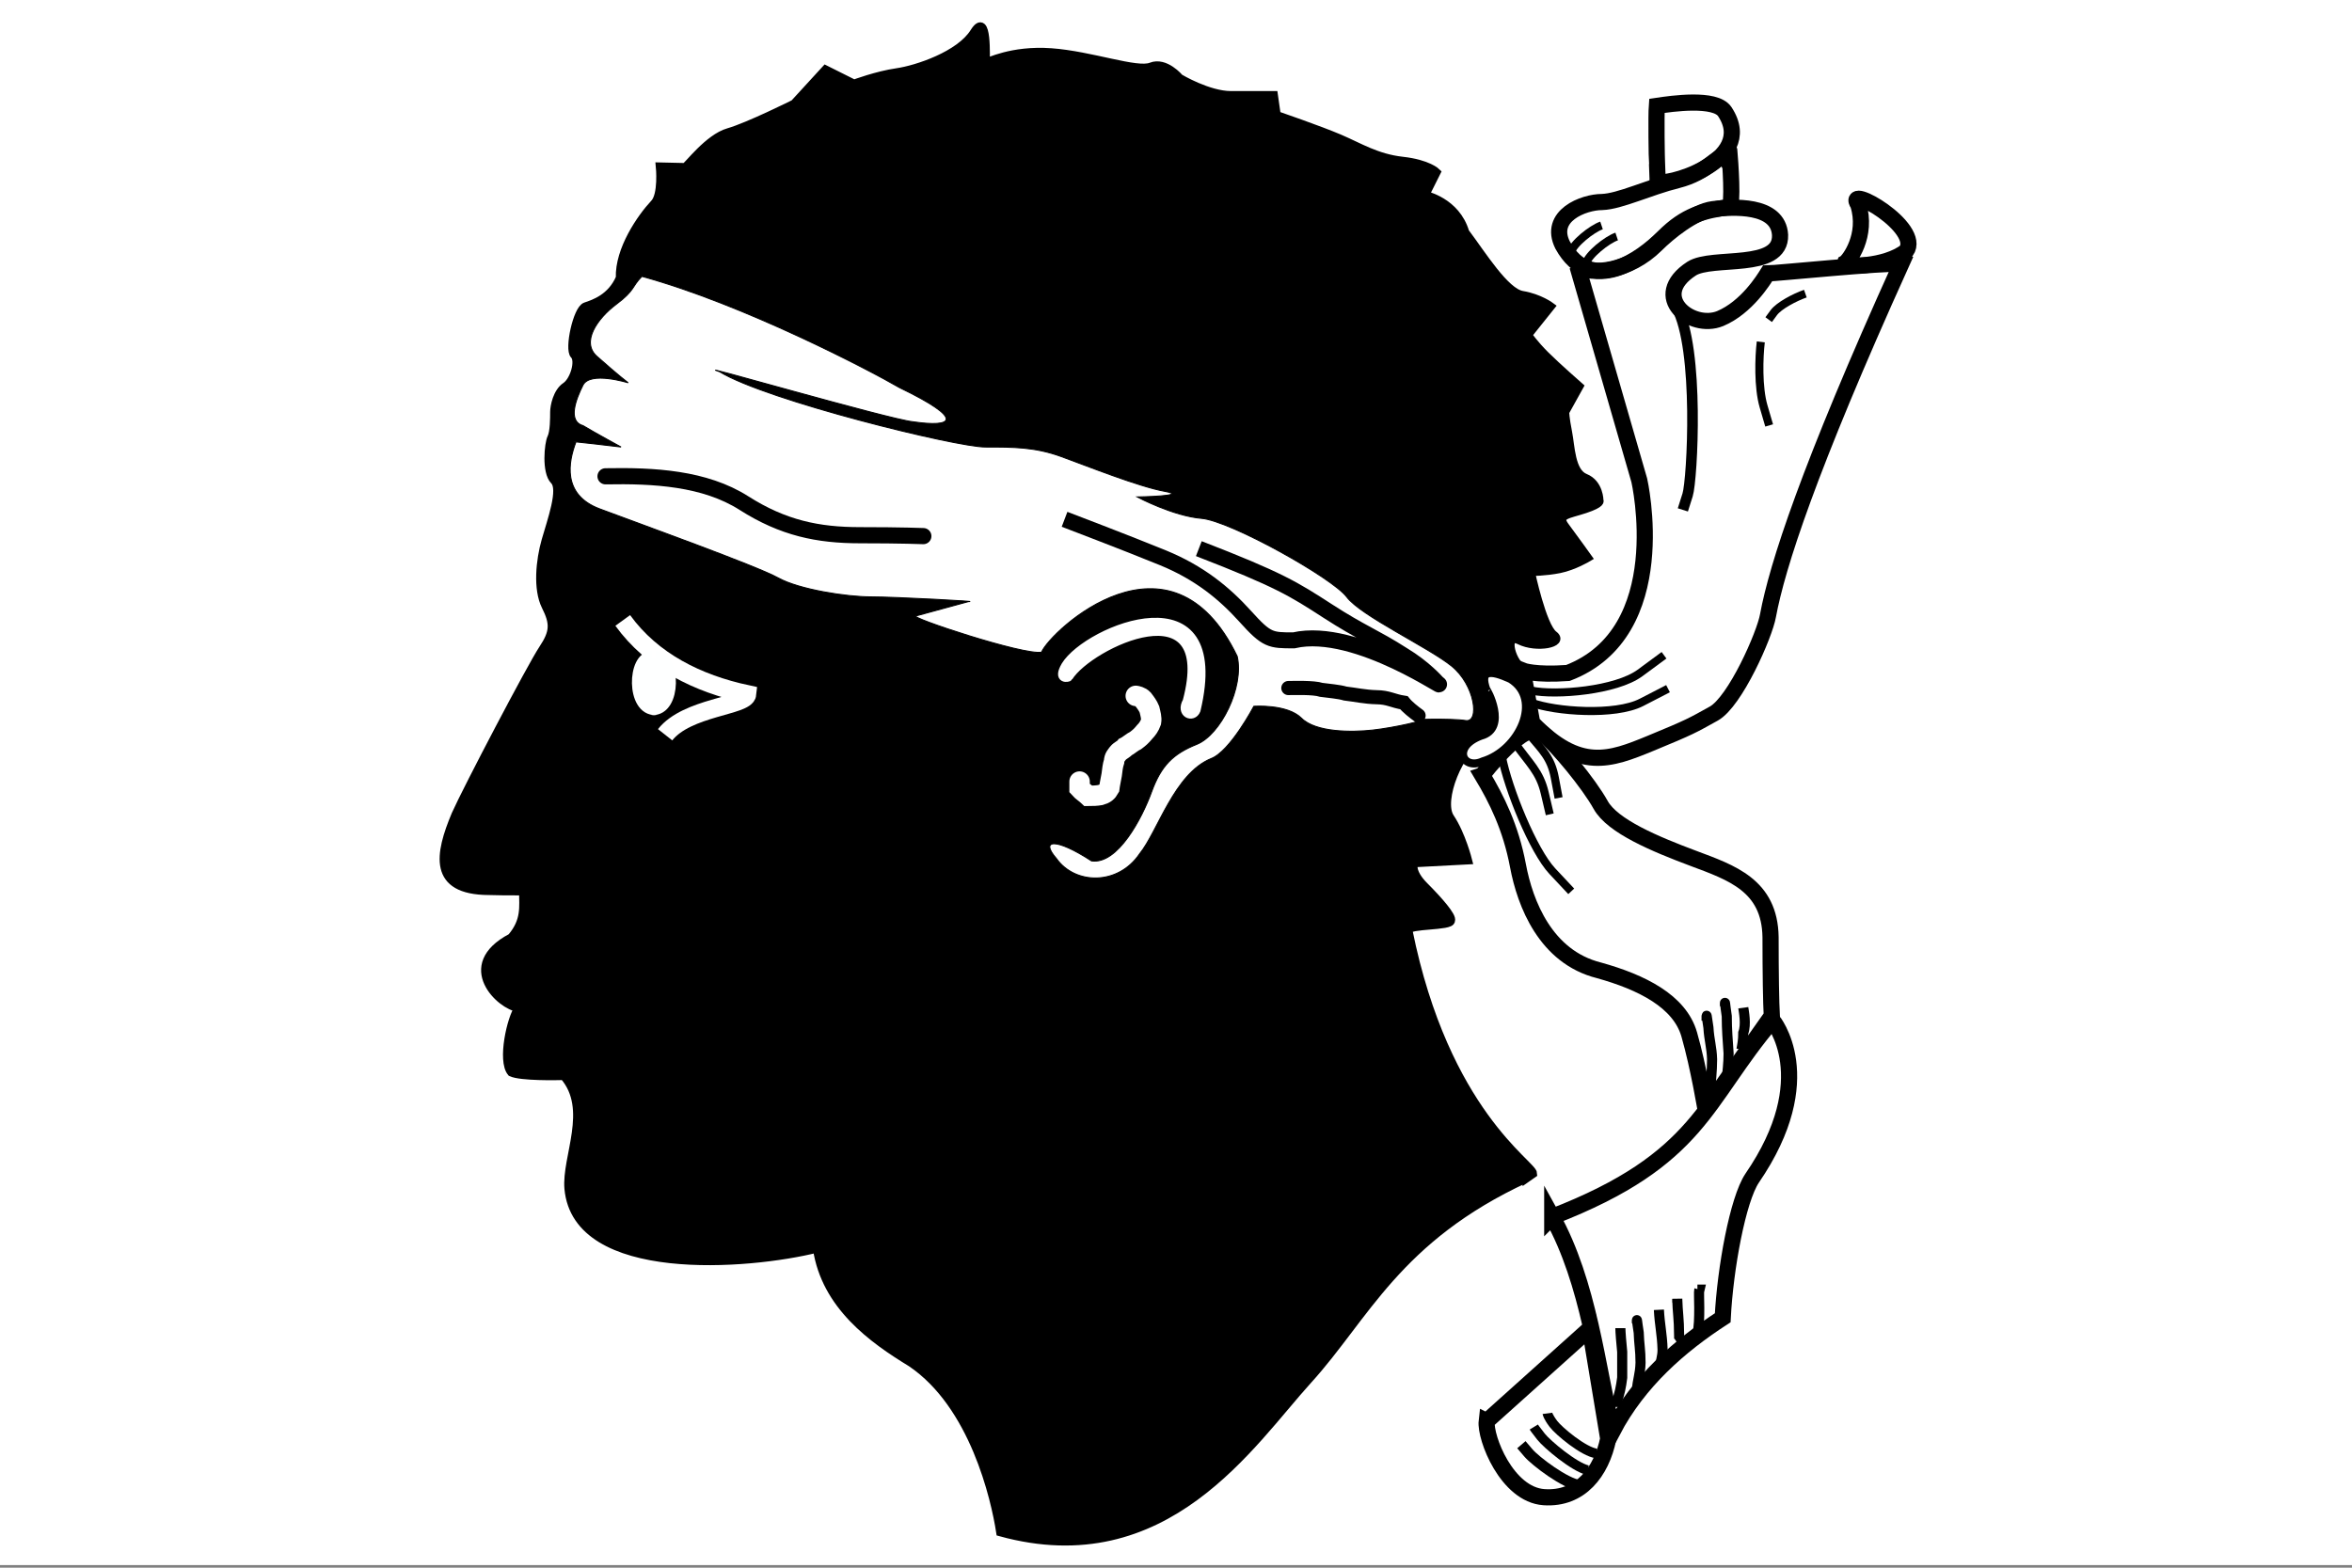 <svg width="900" height="600" xmlns="http://www.w3.org/2000/svg" xmlns:svg="http://www.w3.org/2000/svg">
 <rect width="100%" height="100%" fill="#808080" stroke="none"/>
 <g class="layer">
  <title>BrolGeo - Corse</title>
  <rect id="vinea" fill="#ffffff" height="600" width="900" y="-1" x="0"/>
  <g id="g2529" transform="matrix(3.092,0,0,3.092,-127.94,-37.692) ">
   <path transform="translate(22.5,-228.75) " id="path809" d="m207.757,386.825c-16.007,7.403 -19.919,17.152 -26.988,24.928c-7.069,7.776 -17.608,24.503 -38.107,18.848c-0.643,-4.189 -3.291,-15.743 -11.02,-20.968c-4.776,-2.909 -10.603,-7.069 -11.663,-14.137c-8.482,2.121 -29.724,3.817 -30.749,-7.422c-0.353,-3.888 2.977,-9.844 -0.585,-13.945c-0.805,0.026 -5.312,0.116 -6.494,-0.435c-1.237,-1.461 -0.016,-6.776 0.88,-7.956l-0.01,-0.049c-2.116,-0.193 -7.576,-5.182 -0.86,-8.716c1.771,-2.082 1.461,-3.783 1.455,-5.701c-1.11,0.015 -3.836,-0.016 -4.235,-0.043c-7.078,-0.026 -6.169,-4.593 -4.13,-9.454c1.414,-3.181 9.385,-18.379 10.798,-20.499c1.414,-2.121 1.414,-3.181 0.353,-5.301c-1.06,-2.121 -0.707,-5.655 0,-8.129c0.707,-2.474 2.121,-6.362 1.06,-7.422c-1.06,-1.06 -0.707,-4.595 -0.353,-5.301c0.353,-0.707 0.353,-2.474 0.353,-3.181c0,-0.707 0.353,-2.474 1.414,-3.181c1.06,-0.707 1.767,-3.181 1.06,-3.888c-0.707,-0.707 0.353,-5.655 1.414,-6.008c1.06,-0.353 3.181,-1.06 4.241,-3.534c-0.125,-3.49 2.616,-7.452 4.241,-9.189c1.06,-1.06 0.707,-4.595 0.707,-4.595l3.11,0.071c0.339,-0.113 2.899,-3.606 5.373,-4.312c2.474,-0.707 8.129,-3.534 8.129,-3.534l3.888,-4.241l3.534,1.767c0,0 2.828,-1.06 5.301,-1.414c2.474,-0.353 7.776,-2.121 9.543,-4.948c1.767,-2.828 1.414,3.365 1.47,3.704c0.226,0.056 3.124,-1.583 8.072,-1.23c4.948,0.353 10.603,2.474 12.37,1.767c1.767,-0.707 3.534,1.414 3.534,1.414c0,0 3.534,2.121 6.362,2.121c2.827,0 5.301,0 5.301,0l0.353,2.474c0,0 5.301,1.824 7.776,2.884c2.474,1.06 4.595,2.417 7.776,2.771c3.181,0.353 4.241,1.414 4.241,1.414l-1.414,2.828c0,0 3.817,0.778 4.948,4.595c2.121,2.828 4.948,7.422 7.069,7.776c2.121,0.353 3.534,1.414 3.534,1.414l-2.827,3.534c0,0 0.707,1.06 2.121,2.474c1.414,1.414 4.241,3.888 4.241,3.888l-1.767,3.181c0,0 0,0.707 0.353,2.474c0.353,1.767 0.353,4.948 2.121,5.655c1.767,0.707 1.767,2.828 1.767,2.828c0,0 0.353,0.353 -1.767,1.06c-2.121,0.707 -3.534,0.707 -2.474,2.121c1.06,1.414 2.828,3.888 2.828,3.888c0,0 -1.767,1.06 -3.534,1.414c-1.767,0.353 -3.534,0.353 -3.534,0.353c0,0 1.414,6.715 2.828,7.776c1.414,1.06 -2.121,1.767 -4.241,0.707c-2.121,-1.06 -0.795,3.181 0.618,3.534c1.414,0.353 -0.513,0.848 -2.174,0.866c-1.414,-0.353 -3.233,-0.106 -2.421,1.98c1.06,2.827 2.209,4.224 -0.618,5.637c-2.828,1.414 -5.39,7.776 -3.976,9.896c1.414,2.121 2.209,5.301 2.209,5.301l-6.715,0.353c0,0 -0.46,1.06 1.308,2.827c1.767,1.767 3.534,3.782 3.287,4.276c0.053,0.765 -5.319,0.455 -5.266,1.219c4.571,22.593 15.426,28.929 15.441,30.119l-0.86,0.602l0,0l0,0l0,0l0,0l0,0l0,0l0,0l0,0l0,0l0,0l0,0l0,0l0,0l0,0l0,0l0,0l0,0l0,0z" stroke="#000000" fill-rule="evenodd"/>
   <path transform="translate(22.5,-228.75) " id="path792" d="m95.144,278.605c-2.355,1.767 -4.416,4.711 -2.355,6.478c2.65,2.355 3.828,3.239 3.828,3.239c0,0 -4.711,-1.472 -5.594,0.294c-0.883,1.767 -1.914,4.454 0,5.005c1.472,0.883 4.711,2.65 4.711,2.65c0,0 -7.361,-0.883 -5.594,-0.589c-0.883,2.355 -1.767,6.477 2.944,8.244c4.711,1.767 19.432,7.066 22.082,8.539c2.65,1.472 8.538,2.355 11.483,2.355c2.944,0 13.839,0.589 12.072,0.589l-6.478,1.767c-1.105,0.111 13.397,4.931 15.532,4.49c1.141,-2.651 15.972,-16.561 24.216,0.515c0.883,3.828 -2.061,9.716 -5.005,10.894c-2.944,1.178 -4.416,2.65 -5.594,5.889c-1.178,3.239 -4.193,9.016 -7.433,8.539c-4.455,-2.908 -6.405,-2.651 -4.344,-0.295c2.282,3.239 7.618,3.387 10.305,-0.589c2.245,-2.76 4.268,-9.899 8.833,-11.777c2.355,-0.883 5.3,-6.478 5.3,-6.478c0,0 4.122,-0.294 5.889,1.472c1.767,1.766 6.183,1.766 8.833,1.472c2.65,-0.294 7.103,-1.288 5.631,-1.288c-1.472,0 4.086,-0.184 5.853,0.111c1.767,0.294 1.177,-4.417 -1.768,-6.772c-2.944,-2.355 -11.188,-6.183 -12.955,-8.538c-1.767,-2.355 -14.427,-9.422 -17.96,-9.716c-3.533,-0.294 -7.95,-2.65 -7.95,-2.65c0,0 6.625,-0.11 3.387,-0.699c-3.239,-0.589 -9.57,-3.129 -12.809,-4.306c-3.239,-1.178 -5.889,-1.178 -9.422,-1.178c-3.533,0 -26.988,-5.745 -32.841,-9.316c-4.416,-1.472 20.953,5.893 23.898,6.188c5.005,0.736 6.588,-0.258 -1.656,-4.233c-3.533,-2.061 -19.268,-10.312 -31.861,-13.76c-1.289,1.289 -0.82,1.688 -3.176,3.455l0,0l0,0l0,0z" stroke-width="0.125" stroke="#000000" fill-rule="evenodd" fill="#ffffff"/>
   <path transform="translate(22.5,-228.75) " id="path817" d="m159.436,327.076c0.115,0.013 0.59,0.097 0.894,0.416c0.338,0.436 0.624,0.827 0.795,1.248c0.125,0.561 0.29,1.025 0.199,1.56c-0.191,0.523 -0.446,0.896 -0.795,1.248c-0.394,0.486 -0.68,0.732 -1.093,1.04c-0.461,0.218 -0.902,0.643 -1.292,0.832c-0.186,0.253 -0.666,0.439 -0.894,0.728c-0.265,0.355 -0.469,0.531 -0.497,1.04c-0.172,0.505 -0.229,1.127 -0.298,1.664c-0.098,0.59 -0.236,1.144 -0.298,1.664c-0.248,0.445 -0.519,0.673 -1.093,0.832c-0.475,0.084 -0.966,0.104 -1.49,0.104c-0.297,-0.284 -0.803,-0.605 -1.093,-0.936c0,-0.277 0,-0.555 0,-0.832" stroke-linecap="round" stroke-width="2.53" stroke="#ffffff" fill-rule="evenodd" fill="none"/>
   <path transform="translate(22.5,-228.75) " id="path818" d="m151.156,324.756c2.541,-4.088 18.451,-11.601 14.584,2.983c-0.884,1.547 0.773,2.21 1.215,1.105c4.088,-17.236 -13.479,-10.054 -16.241,-5.524c-1.105,1.878 0.442,1.547 0.442,1.436l0,0l0,0z" stroke="#ffffff" fill-rule="evenodd" fill="#ffffff"/>
   <path transform="translate(22.5,-228.75) " id="path823" d="m93.814,299.897c5.966,-0.111 12.264,0.221 17.125,3.314c4.861,3.094 9.17,3.978 14.363,3.978c5.193,0 7.845,0.111 7.845,0.111l0,0" stroke-linecap="round" stroke-width="2" stroke="#000000" fill-rule="evenodd" fill="none"/>
   <path transform="translate(22.5,-228.75) " id="path824" d="m167.239,308.853c9.97,3.859 11.737,4.995 15.947,7.719c4.21,2.724 5.766,3.178 9.311,5.448c2.637,1.589 4.21,3.405 4.21,3.405c2.27,1.816 -9.85,-7.038 -17.725,-5.221c-2.88,0 -3.324,0 -5.982,-2.951c-2.659,-2.951 -5.761,-5.448 -10.192,-7.265c-4.431,-1.816 -12.186,-4.767 -12.186,-4.767" stroke-width="1.976" stroke="#000000" fill-rule="evenodd" fill="none"/>
   <path transform="translate(22.5,-228.75) " id="path826" d="m178.318,326.106c0.604,0 3.119,-0.095 4.086,0.227c0.844,0.114 2.194,0.224 2.951,0.454c1.284,0.153 2.467,0.42 3.859,0.454c1.497,0.013 2.03,0.471 3.405,0.681c0.43,0.537 1.242,1.183 1.816,1.589" stroke-linecap="round" stroke-width="1.75" stroke="#000000" fill-rule="evenodd" fill="none"/>
   <path transform="translate(22.5,-228.75) " id="path808" d="m95.945,317.739c3.661,5.049 9.271,7.817 15.403,9.13c-0.155,1.484 -7.442,1.579 -10.158,5.019" stroke-width="2.25" stroke="#ffffff" fill-rule="evenodd" fill="none"/>
   <g transform="translate(22.5,-228.75) " id="g895" stroke="#000000" font-size="12px">
    <path id="path865" d="m232.888,259.59c0.117,1.289 0.522,6.918 -0.039,6.981c-3.178,0.454 -5.37,0.986 -8.095,3.71c-2.724,2.724 -8.959,7.363 -12.493,0.996c-1.816,-3.632 2.607,-5.331 4.877,-5.331c2.231,-0.078 5.737,-1.801 9.369,-2.71c3.632,-0.908 5.107,-3.242 5.561,-2.788l0.82,-0.859l0,0z" stroke-width="2" stroke="#000000" fill-rule="evenodd" fill="none"/>
    <g id="g885" stroke="#000000">
     <path id="path863" d="m247.202,273.496c0.498,-0.274 2.853,-3.421 1.634,-7.257c-1.767,-2.65 7.999,2.853 5.938,5.797c-2.608,2.032 -7.776,2.007 -7.572,1.46l0,0z" stroke-width="2" stroke="#000000" fill-rule="evenodd" fill="none"/>
     <g id="g877" stroke="#000000">
      <path id="path864" d="m223.945,261.206c-0.042,-0.601 -0.115,-5.973 -0.023,-7.159c1.825,-0.274 7.228,-1.057 8.406,0.709c4.189,6.328 -8.01,9.481 -8.304,8.598l-0.078,-2.148l0,0z" stroke-width="2" stroke="#000000" fill-rule="evenodd" fill="none"/>
      <g id="g871" stroke="#000000">
       <path id="path862" d="m214.094,273.894l7.655,26.499c0,0 4.322,18.81 -8.833,23.849c-4.122,0.294 -5.594,-0.294 -5.594,-0.294l1.178,6.477c5.839,6.021 9.604,4.599 14.61,2.538c5.005,-2.061 5.208,-2.223 7.858,-3.695c2.65,-1.472 6.303,-9.77 6.71,-12.13c1.136,-6.1 4.972,-18.083 16.488,-43.538c-2.078,-0.182 -15.626,1.186 -16.538,1.186c-0.456,0.73 -2.587,4.211 -5.868,5.586c-3.604,1.472 -8.794,-2.772 -3.533,-6.183c2.571,-1.639 11.102,0.292 10.944,-4.163c-0.217,-3.872 -5.938,-3.492 -8.294,-3.197c-2.355,0.294 -5.594,2.944 -7.066,4.416c-3.297,3.297 -7.95,3.828 -9.716,2.65l0,0l0,0l0,0l0,0z" stroke-width="2" stroke="#000000" fill-rule="evenodd" fill="none"/>
       <g id="g867" stroke="#000000">
        <path id="path859" d="m202.317,336.902c1.767,2.944 3.533,6.477 4.417,11.188c0.883,4.711 3.433,11.3 10.011,12.955c5.3,1.472 10.011,3.828 11.188,7.95c1.178,4.122 2.02,9.38 2.02,9.289l8.194,-11.595c-0.091,-1.551 -0.153,-5.329 -0.153,-9.745c-0.091,-6.424 -4.852,-7.991 -9.563,-9.758c-4.711,-1.766 -9.99,-3.96 -11.462,-6.61c-1.472,-2.65 -5.229,-7.207 -7.29,-8.974c-2.061,-1.766 -7.361,5.3 -7.361,5.3l0,0l0,0l0,0z" stroke-width="2" stroke="#000000" fill-rule="evenodd" fill="none"/>
        <path id="path860" d="m210.977,391.559c4.551,8.184 5.593,18.692 7.465,26.521c3.248,-6.168 8.303,-10.566 13.633,-14.027c0.312,-6.142 1.868,-14.62 3.634,-17.27c8.533,-12.435 2.528,-19.554 2.528,-19.554c-8.527,10.014 -8.821,17.178 -27.245,24.316l-0.015,0.015l0,0l0,0z" stroke-width="2" stroke="#000000" fill-rule="evenodd" fill="none"/>
        <path id="path866" d="m202.868,416.853c-0.234,2.031 2.483,9.093 7.084,9.408c4.519,0.31 7.127,-3.167 7.953,-7.231l-2.264,-13.647l-12.772,11.47l0,0z" stroke-width="2" stroke="#000000" fill-rule="evenodd" fill="none"/>
       </g>
      </g>
     </g>
    </g>
   </g>
   <path transform="translate(22.5,-228.75) " id="path912" d="m202.836,326.333c-0.908,-2.497 0.454,-2.497 2.951,-1.362c4.086,2.497 1.135,8.854 -3.405,10.216c-2.497,1.135 -3.859,-1.816 -0.227,-3.178c3.405,-0.908 0.681,-5.902 0.681,-5.676l0.227,0l-0.227,0l0,0z" stroke="#000000" fill-rule="evenodd" fill="#ffffff"/>
   <path transform="translate(22.5,-228.75) " id="path955" d="m232.348,365.181c0,0.103 0,0.205 0,0.308c0,-0.831 -0.015,-0.409 0.227,1.232c0,1.666 0.125,3.065 0.227,4.619c0,1.287 -0.152,2.208 -0.227,3.387" stroke-width="1.25" stroke="#000000" fill-rule="evenodd" fill="none"/>
   <path transform="translate(22.5,-228.75) " id="path956" d="m230.078,366.719c0,0.187 0,0.375 0,0.562c0,-1.04 -0.03,-0.746 0.227,0.843c0.091,1.584 0.409,2.412 0.454,3.936c0,1.546 -0.185,2.747 -0.227,4.217" stroke-width="1.25" stroke="#000000" fill-rule="evenodd" fill="none"/>
   <path transform="translate(22.5,-228.75) " id="path957" d="m228.943,400.569c0.076,0 0.151,0 0.227,0c-0.06,0.213 0,1.43 0,2.243c0,1.224 -0.023,2.418 -0.227,3.205" stroke-width="1.25" stroke="#000000" fill-rule="evenodd" fill="none"/>
   <path transform="translate(22.5,-228.75) " id="path958" d="m226.446,401.704c0,0.151 0,0.303 0,0.454l0,-0.454c0,0.151 0,0.303 0,0.454l0,-0.454c0.049,1.677 0.227,2.606 0.227,4.313c0,0.522 0.098,0.918 -0.227,1.135" stroke-width="1.25" stroke="#000000" fill-rule="evenodd" fill="none"/>
   <path transform="translate(22.5,-228.75) " id="path960" d="m224.176,403.066c0.092,1.828 0.398,3.025 0.454,4.904c0,0.944 -0.189,1.049 -0.227,1.907" stroke-width="1.25" stroke="#000000" fill-rule="evenodd" fill="none"/>
   <path transform="translate(22.5,-228.75) " id="path961" d="m221.451,404.449c0,0.096 0,0.191 0,0.287c0,-0.774 -0.015,-0.38 0.227,1.147c0.041,1.41 0.227,2.169 0.227,3.729c-0.042,1.499 -0.374,2.123 -0.454,3.442" stroke-width="1.25" stroke="#000000" fill-rule="evenodd" fill="none"/>
   <path transform="translate(22.5,-228.75) " id="path963" d="m219.408,405.336c0,0.406 0.123,1.98 0.227,2.951c0,1.06 0,2.119 0,3.178c-0.126,1.058 -0.357,2.195 -0.681,2.951c0,0.227 0,0.454 0,0.681" stroke-width="1.25" stroke="#000000" fill-rule="evenodd" fill="none"/>
   <path transform="translate(22.5,-228.75) " id="path977" d="m234.619,365.681c0.058,0.426 0.394,2.055 0,3.101c0,0.925 -0.106,1.4 -0.227,2.068" stroke-width="1.25" stroke="#000000" fill-rule="evenodd" fill="none"/>
   <path transform="translate(22.5,-228.75) " id="path978" d="m208.404,326.426c3.047,0.625 10.469,0 13.438,-2.188c2.969,-2.188 2.969,-2.188 2.969,-2.188" stroke="#000000" fill-rule="evenodd" fill="none"/>
   <path transform="translate(22.5,-228.75) " id="path979" d="m208.415,327.92c2.91,1.097 10.338,1.65 13.614,-0.043c3.276,-1.692 3.276,-1.692 3.276,-1.692" stroke="#000000" fill-rule="evenodd" fill="none"/>
   <path transform="translate(22.5,-228.75) " id="path980" d="m208.17,331.895c1.562,1.875 2.656,2.812 3.125,5.312c0.469,2.5 0.469,2.5 0.469,2.5" stroke="#000000" fill-rule="evenodd" fill="none"/>
   <path transform="translate(22.5,-228.75) " id="path981" d="m206.295,332.833c1.875,2.656 3.125,3.594 3.75,6.25c0.625,2.656 0.625,2.656 0.625,2.656" stroke="#000000" fill-rule="evenodd" fill="none"/>
   <path transform="translate(22.5,-228.75) " id="path982" d="m204.733,334.551c0.781,4.062 3.906,11.719 6.25,14.219c2.344,2.5 2.344,2.5 2.344,2.5" stroke="#000000" fill-rule="evenodd" fill="none"/>
   <path transform="translate(22.5,-228.75) " id="path983" d="m216.449,420.851c-1.577,-0.204 -4.644,-2.751 -5.332,-3.665c-0.688,-0.915 -0.739,-1.3 -0.739,-1.3" stroke-width="1.196" stroke="#000000" fill-rule="evenodd" fill="none"/>
   <path transform="translate(22.5,-228.75) " id="path984" d="m215.358,422.919c-1.705,-0.413 -5.023,-3.205 -5.769,-4.149c-0.746,-0.945 -0.896,-1.191 -0.896,-1.191" stroke-width="1.196" stroke="#000000" fill-rule="evenodd" fill="none"/>
   <path transform="translate(22.5,-228.75) " id="path985" d="m214.423,424.824c-1.8,-0.198 -5.524,-3.017 -6.395,-4.038c-0.871,-1.021 -0.871,-1.021 -0.871,-1.021" stroke-width="1.353" stroke="#000000" fill-rule="evenodd" fill="none"/>
   <path transform="translate(22.5,-228.75) " id="path986" d="m236.786,283.26c-0.23,1.896 -0.345,5.63 0.345,7.986c0.689,2.356 0.689,2.356 0.689,2.356" stroke="#000000" fill-rule="evenodd" fill="none"/>
   <path transform="translate(22.5,-228.75) " id="path987" d="m242.302,277.286c-1.321,0.46 -3.275,1.494 -3.907,2.356c-0.632,0.862 -0.632,0.862 -0.632,0.862" stroke="#000000" fill-rule="evenodd" fill="none"/>
   <path transform="translate(22.5,-228.75) " id="path988" d="m226.356,278.986c2.846,5.002 1.963,21.347 1.374,23.208c-0.589,1.861 -0.589,1.861 -0.589,1.861" stroke-width="1.315" stroke="#000000" fill-rule="evenodd" fill="none"/>
   <path transform="translate(22.5,-228.75) " id="path989" d="m217.076,268.848c-1.172,0.391 -3.594,2.305 -3.789,3.359" stroke="#000000" fill-rule="evenodd" fill="none"/>
   <path transform="translate(22.5,-228.75) " id="path990" d="m218.951,270.215c-1.172,0.391 -3.594,2.305 -3.789,3.359" stroke="#000000" fill-rule="evenodd" fill="none"/>
   <path id="path1049" d="m122.061,93.531c-2.321,-0.125 -2.509,6.605 0.482,6.449" stroke-width="1.45" stroke="#feffff" fill-rule="evenodd" fill="none"/>
   <path id="path1051" d="m122.548,93.531c2.321,-0.125 2.509,6.605 -0.482,6.449" stroke-width="1.45" stroke="#feffff" fill-rule="evenodd" fill="none"/>
   <path id="path1052" d="m122.39,93.665l-0.08,5.639l0,0" stroke-width="3.572" stroke="#feffff" fill-rule="evenodd" fill="none"/>
  </g>
 </g>
</svg>